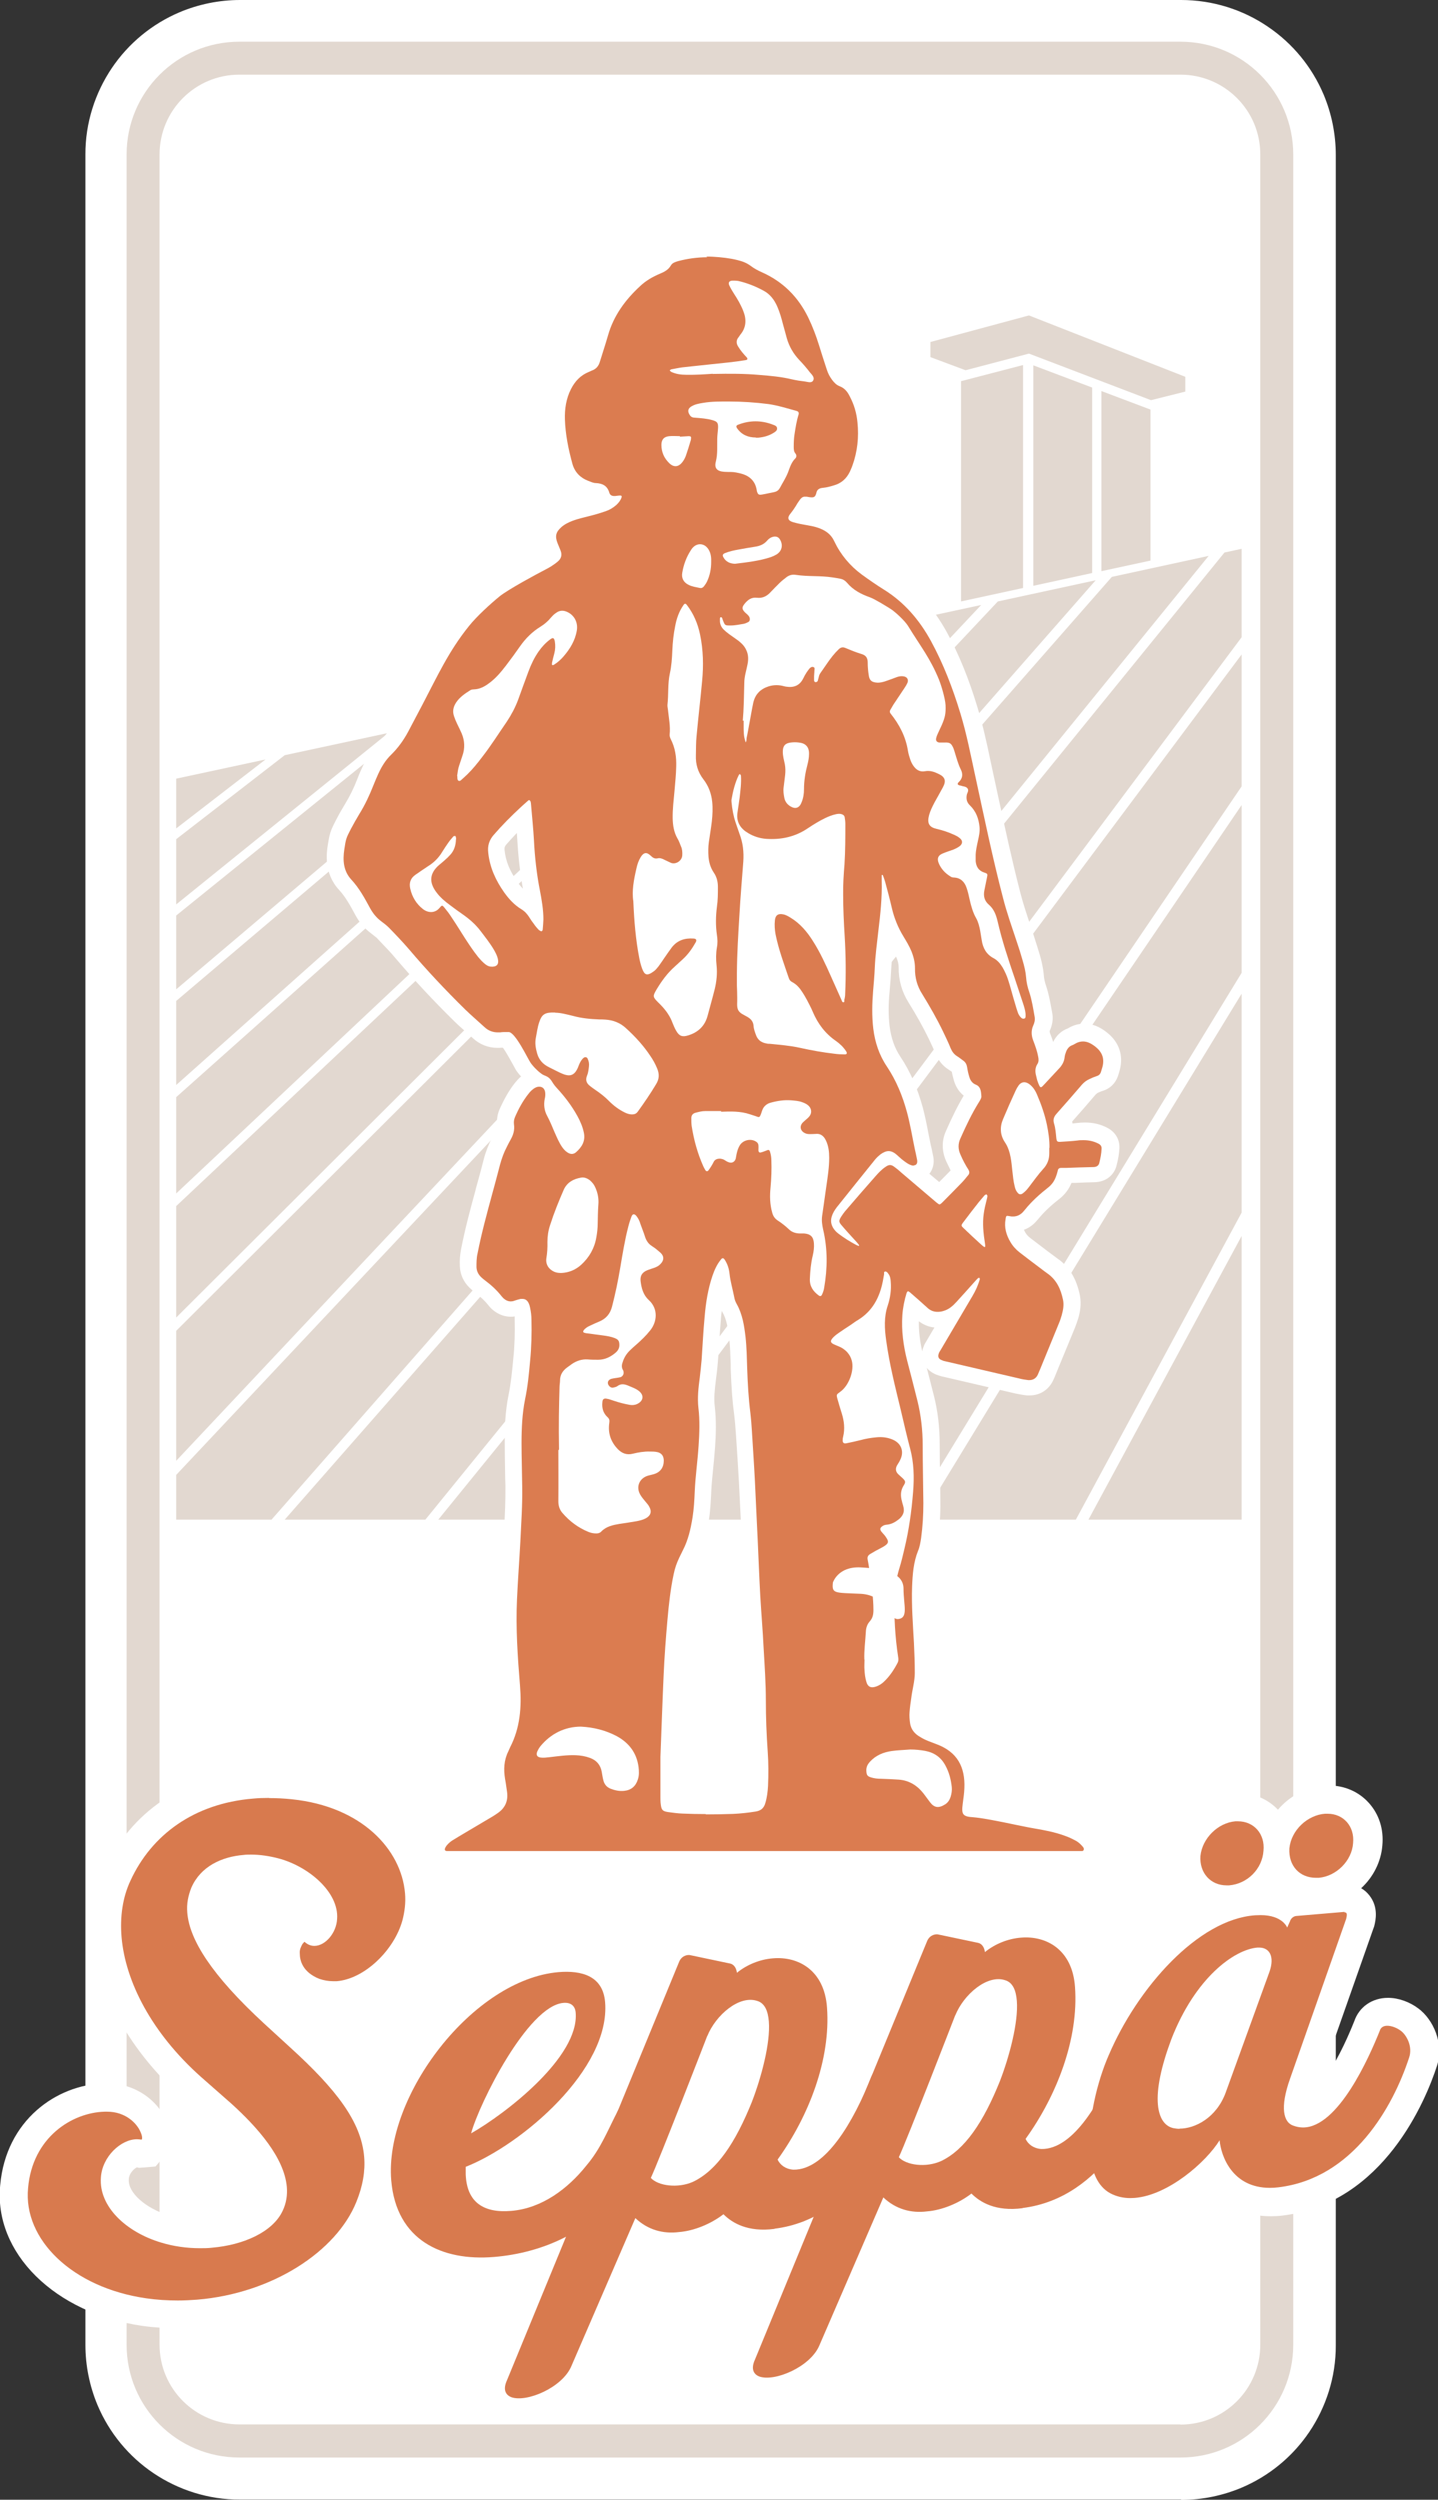<?xml version="1.0" encoding="UTF-8"?>
<svg xmlns="http://www.w3.org/2000/svg" id="Layer_2" data-name="Layer 2" viewBox="0 0 85.53 148.67">
  <rect x="0" y="0" width="85.53" height="148.67" fill="#333333" stroke="none"/>
  <defs>
    <style>
      .cls-1 {
        fill: #fff;
      }

      .cls-2 {
        fill: #d87a4e;
      }

      .cls-3 {
        fill: #db7c50;
      }

      .cls-4 {
        fill: #e2d8d0;
      }
    </style>
  </defs>
  <g id="Layer_1-2" data-name="Layer 1">
    <g>
      <rect class="cls-1" x="8.55" y="3.48" width="67.43" height="141.72" rx="5.73" ry="5.73"></rect>
      <path class="cls-1" d="m70.25,145.19v-3.48H14.28c-.32,0-.61-.06-.88-.18-.4-.17-.75-.46-.99-.82-.24-.36-.38-.78-.38-1.26V9.21c0-.32.06-.61.18-.88.17-.4.46-.75.82-.99.36-.24.78-.38,1.26-.38h55.97c.32,0,.61.06.88.18.4.17.75.46.99.82.24.36.38.78.38,1.26v130.26c0,.32-.06.61-.18.88-.17.4-.46.75-.82.99-.36.24-.78.38-1.26.38v6.95c1.26,0,2.48-.26,3.58-.72,1.66-.7,3.06-1.86,4.05-3.33.99-1.47,1.58-3.26,1.57-5.15V9.21c0-1.26-.26-2.48-.72-3.58-.7-1.66-1.86-3.06-3.33-4.05C73.93.58,72.14,0,70.25,0H14.28c-1.26,0-2.48.26-3.58.72-1.66.7-3.06,1.86-4.05,3.33-.99,1.47-1.58,3.26-1.57,5.15v130.26c0,1.26.26,2.48.72,3.58.7,1.66,1.86,3.06,3.33,4.05,1.47.99,3.26,1.58,5.15,1.57h55.97v-3.48Z"></path>
      <polygon class="cls-4" points="64.62 90.46 73.92 90.46 73.92 73.22 64.62 90.46"></polygon>
      <polygon class="cls-1" points="64.62 90.46 64.62 90.53 74 90.53 74 72.93 64.5 90.53 64.62 90.53 64.62 90.46 64.68 90.49 73.85 73.51 73.85 90.38 64.62 90.38 64.62 90.46 64.68 90.49 64.62 90.46"></polygon>
      <polygon class="cls-4" points="60.92 35.03 60.92 21.62 57.09 22.62 57.09 35.86 60.92 35.03"></polygon>
      <polygon class="cls-1" points="60.92 35.03 60.99 35.03 60.99 21.52 57.01 22.56 57.01 35.95 60.99 35.09 60.99 35.03 60.92 35.03 60.9 34.96 57.16 35.77 57.16 22.67 60.85 21.71 60.85 35.03 60.92 35.03 60.9 34.96 60.92 35.03"></polygon>
      <polygon class="cls-4" points="61.39 21.62 61.39 34.93 65.04 34.14 65.04 23 61.39 21.62"></polygon>
      <polygon class="cls-1" points="61.39 21.62 61.31 21.62 61.31 35.02 65.11 34.2 65.11 22.95 61.31 21.51 61.31 21.62 61.39 21.62 61.36 21.69 64.96 23.05 64.96 34.08 61.46 34.84 61.46 21.62 61.39 21.62 61.36 21.69 61.39 21.62"></polygon>
      <polygon class="cls-4" points="65.44 23.15 65.44 34.06 68.5 33.4 68.5 24.31 65.44 23.15"></polygon>
      <polygon class="cls-1" points="65.44 23.15 65.37 23.15 65.37 34.15 68.57 33.46 68.57 24.26 65.37 23.05 65.37 23.15 65.44 23.15 65.41 23.22 68.43 24.36 68.43 33.34 65.51 33.97 65.51 23.15 65.44 23.15 65.41 23.22 65.44 23.15"></polygon>
      <polyline class="cls-4" points="66.09 34.24 16.76 90.46 66.09 34.24 72.08 32.95 25.34 90.46 16.76 90.46"></polyline>
      <polygon class="cls-1" points="66.03 34.19 16.7 90.41 16.82 90.51 66.13 34.31 71.89 33.06 25.3 90.38 16.76 90.38 16.76 90.53 25.37 90.53 72.27 32.83 66.05 34.17 16.7 90.41 16.82 90.51 66.14 34.29 66.03 34.19 66.03 34.19"></polygon>
      <polygon class="cls-4" points="10.41 87.69 10.41 90.46 16.18 90.46 65.37 34.39 59.31 35.7 10.41 87.69"></polygon>
      <polygon class="cls-1" points="10.41 87.69 10.34 87.69 10.34 90.53 16.21 90.53 65.57 34.27 59.27 35.63 10.34 87.66 10.34 87.69 10.41 87.69 10.46 87.74 59.35 35.77 65.17 34.51 16.15 90.38 10.48 90.38 10.48 87.69 10.41 87.69 10.46 87.74 10.41 87.69"></polygon>
      <polygon class="cls-4" points="52.45 37.18 58.58 35.86 10.41 87.07 10.41 79.12 52.45 37.18"></polygon>
      <polygon class="cls-1" points="52.45 37.18 52.46 37.25 58.36 35.98 10.48 86.88 10.48 79.15 52.5 37.23 52.45 37.18 52.46 37.25 52.45 37.18 52.4 37.13 10.34 79.09 10.34 87.25 58.8 35.74 52.41 37.11 52.4 37.13 52.45 37.18"></polygon>
      <polygon class="cls-4" points="10.41 71.7 10.41 78.54 51.71 37.34 45.51 38.68 10.41 71.7"></polygon>
      <polygon class="cls-1" points="10.41 71.7 10.34 71.7 10.34 78.71 51.94 37.22 45.47 38.61 10.34 71.67 10.34 71.7 10.41 71.7 10.46 71.75 45.54 38.75 51.48 37.47 10.48 78.36 10.48 71.7 10.41 71.7 10.46 71.75 10.41 71.7"></polygon>
      <polygon class="cls-4" points="10.41 65.21 10.41 71.15 44.76 38.84 38.49 40.19 10.41 65.21"></polygon>
      <polygon class="cls-1" points="10.41 65.21 10.34 65.21 10.34 71.32 45 38.71 38.45 40.13 10.34 65.18 10.34 65.21 10.41 65.21 10.46 65.27 38.52 40.26 44.51 38.97 10.48 70.98 10.48 65.21 10.41 65.21 10.46 65.27 10.41 65.21"></polygon>
      <polygon class="cls-4" points="31.37 41.73 37.72 40.36 10.41 64.7 10.41 59.49 31.37 41.73"></polygon>
      <polygon class="cls-1" points="31.37 41.73 31.39 41.8 37.46 40.49 10.48 64.53 10.48 59.53 31.42 41.78 31.37 41.73 31.39 41.8 31.37 41.73 31.33 41.67 10.34 59.46 10.34 64.86 37.98 40.23 31.34 41.66 31.33 41.67 31.37 41.73"></polygon>
      <polygon class="cls-4" points="24.18 43.28 30.6 41.9 10.41 59 10.41 54.41 24.18 43.28"></polygon>
      <polygon class="cls-1" points="24.18 43.28 24.2 43.35 30.32 42.03 10.48 58.84 10.48 54.45 24.23 43.34 24.18 43.28 24.2 43.35 24.18 43.28 24.14 43.22 10.34 54.38 10.34 59.16 30.87 41.76 24.15 43.21 24.14 43.22 24.18 43.28"></polygon>
      <polygon class="cls-4" points="16.9 44.85 23.39 43.45 10.41 53.94 10.41 49.87 16.9 44.85"></polygon>
      <polygon class="cls-1" points="16.9 44.85 16.91 44.92 23.1 43.59 10.48 53.79 10.48 49.91 16.94 44.91 16.9 44.85 16.91 44.92 16.9 44.85 16.85 44.79 10.34 49.83 10.34 54.1 23.68 43.31 16.86 44.78 16.85 44.79 16.9 44.85"></polygon>
      <polygon class="cls-4" points="55.34 21.24 55.34 20.34 61.2 18.76 70.5 22.41 70.5 23.29 68.46 23.8 61.2 21.03 57.43 22.02 55.34 21.24"></polygon>
      <polygon class="cls-4" points="16.09 45.02 10.41 49.42 10.41 46.25 16.09 45.02"></polygon>
      <polygon class="cls-1" points="16.09 45.02 16.05 44.97 10.48 49.27 10.48 46.31 16.11 45.1 16.09 45.02 16.05 44.97 16.09 45.02 16.07 44.95 10.34 46.19 10.34 49.57 16.39 44.88 16.07 44.95 16.09 45.02"></polygon>
      <polygon class="cls-4" points="25.92 90.46 34.69 90.46 73.92 37.93 73.92 32.55 72.79 32.79 25.92 90.46"></polygon>
      <polygon class="cls-1" points="25.92 90.46 25.92 90.53 34.73 90.53 74 37.95 74 32.46 72.74 32.73 25.76 90.53 25.92 90.53 25.92 90.46 25.97 90.5 72.83 32.86 73.85 32.64 73.85 37.9 34.66 90.38 25.92 90.38 25.92 90.46 25.97 90.5 25.92 90.46"></polygon>
      <polygon class="cls-4" points="73.92 38.7 73.92 46.79 44.26 90.46 35.28 90.46 73.92 38.7"></polygon>
      <polygon class="cls-1" points="73.92 38.7 73.85 38.7 73.85 46.77 44.22 90.38 35.42 90.38 73.98 38.75 73.92 38.7 73.85 38.7 73.92 38.7 73.86 38.66 35.13 90.53 44.3 90.53 74 46.81 74 38.48 73.86 38.66 73.92 38.7"></polygon>
      <polyline class="cls-4" points="73.92 47.64 44.84 90.46 73.92 47.64"></polyline>
      <polygon class="cls-1" points="73.86 47.6 44.78 90.42 44.9 90.5 73.98 47.69 73.86 47.6 44.78 90.42 44.9 90.5 73.98 47.69 73.86 47.6 73.86 47.6"></polygon>
      <polyline class="cls-4" points="73.92 58.83 73.92 58.83 73.92 72.14 64.04 90.46 54.62 90.46 73.92 58.83 54.62 90.46"></polyline>
      <polygon class="cls-1" points="73.85 58.83 73.85 72.12 63.99 90.38 54.75 90.38 73.99 58.87 73.86 58.79 54.56 90.42 54.69 90.5 73.99 58.87 73.86 58.79 54.49 90.53 64.08 90.53 74 72.16 74 58.83 73.85 58.83 73.85 58.83"></polygon>
      <polygon class="cls-4" points="44.84 90.46 54.04 90.46 73.92 57.88 73.92 47.64 44.84 90.46"></polygon>
      <polygon class="cls-1" points="44.84 90.46 44.84 90.53 54.08 90.53 74 57.9 74 47.4 44.7 90.53 44.84 90.53 44.84 90.46 44.9 90.5 73.85 47.88 73.85 57.86 54 90.38 44.84 90.38 44.84 90.46 44.9 90.5 44.84 90.46"></polygon>
      <path class="cls-3" d="m64.27,110.52h-.11s-.09,0-.14,0h-.17s-37.12,0-37.12,0c-.07,0-.14,0-.22,0-.33-.01-.48-.19-.54-.3-.06-.11-.14-.33.01-.63.15-.28.37-.46.53-.57.14-.1.82-.5,1.75-1.05.34-.2.62-.36.73-.43.09-.06.18-.11.27-.18.28-.2.38-.43.34-.77-.04-.26-.07-.52-.11-.77-.12-.73-.04-1.36.23-1.92l.03-.08c.02-.06.05-.13.08-.19.48-.93.65-1.98.54-3.4-.15-1.84-.26-3.5-.18-5.2.03-.61.07-1.21.1-1.82.03-.54.07-1.08.09-1.62l.03-.57c.05-.88.1-1.8.08-2.69l-.02-.84c-.01-.58-.02-1.16-.02-1.74,0-.74.02-1.72.22-2.7.15-.72.22-1.44.29-2.21.07-.78.1-1.58.08-2.41,0-.23-.03-.43-.07-.61-.01-.05-.02-.1-.04-.14-.09.02-.17.04-.26.08-.12.04-.25.06-.37.06-.28,0-.54-.11-.77-.32-.06-.05-.11-.11-.16-.17-.22-.28-.5-.55-.88-.84-.1-.07-.19-.15-.28-.24-.27-.26-.41-.58-.43-.93-.01-.32,0-.61.06-.9.23-1.16.54-2.32.84-3.43l.18-.67c.11-.41.22-.81.33-1.22.11-.42.26-.81.45-1.18l.09-.17c.05-.09.09-.18.14-.27.13-.22.17-.41.14-.6-.03-.24,0-.47.1-.69.27-.61.54-1.08.85-1.48.14-.17.33-.39.62-.53.05-.03.11-.05.16-.06-.27-.22-.55-.53-.68-.73-.04-.06-.11-.18-.19-.34-.14-.27-.57-1.04-.79-1.24h-.05c-.1,0-.2,0-.3.02-.07,0-.13,0-.19,0-.43,0-.81-.15-1.14-.45-.13-.12-.27-.24-.41-.37-.25-.23-.5-.45-.74-.69-1.19-1.17-2.33-2.39-3.38-3.62-.33-.38-.69-.76-1.04-1.12l-.13-.13c-.09-.1-.22-.19-.35-.29l-.05-.04c-.33-.25-.59-.55-.8-.94-.3-.55-.6-1.12-1.03-1.58-.69-.74-.65-1.63-.55-2.23.1-.66.13-.77.44-1.36.18-.35.36-.66.52-.93.29-.47.55-.99.78-1.59.1-.26.21-.51.32-.76.25-.53.52-.93.86-1.25.36-.35.66-.75.91-1.24,0,0,.7-1.33.87-1.65.14-.26.27-.52.4-.77.7-1.37,1.36-2.66,2.39-3.94.46-.58,1.28-1.33,1.89-1.84.63-.53,2.8-1.65,2.82-1.66.26-.13.47-.27.65-.41l.05-.06v-.04c-.08-.15-.14-.3-.2-.45-.24-.6-.12-1.07.35-1.5.27-.24.57-.37.8-.46.3-.11.59-.19.88-.26.1-.03.2-.05.31-.08.27-.07.54-.15.8-.24.07-.02.14-.05.2-.08-.13-.1-.24-.24-.29-.41-.04-.13-.07-.21-.35-.22-.21-.01-.39-.08-.53-.14l-.07-.03c-.63-.24-1.06-.7-1.23-1.33-.29-1.05-.44-1.92-.47-2.77-.02-.78.11-1.45.42-2.04.3-.6.75-1.02,1.31-1.25l.05-.02s.1-.04.15-.06c.07-.02.13-.06.18-.21.07-.22.14-.44.2-.66.09-.29.19-.59.27-.89.33-1.16,1-2.2,2.06-3.18.36-.33.79-.6,1.31-.82.21-.09.34-.16.41-.29.2-.35.56-.44.73-.49.62-.16,1.25-.24,1.86-.24.15,0,.3,0,.45.01.62.04,1.09.11,1.53.21.41.1.71.23.97.44.14.11.32.21.55.31,1.34.6,2.36,1.59,3.01,2.95.26.53.47,1.08.65,1.69.1.32.2.64.3.96l.16.51c.05.16.13.3.24.46.09.12.16.19.22.21.48.18.72.56.86.83.28.54.46,1.12.52,1.73.1.98-.01,1.92-.33,2.79-.05.14-.11.27-.17.41-.26.55-.7.93-1.28,1.08l-.08.02c-.19.05-.39.11-.62.13-.02.07-.04.11-.06.15-.13.27-.37.43-.65.43h-.06c-.12-.01-.21-.02-.3-.03-.04.05-.07.11-.11.16-.08.14-.18.3-.29.45.14.03.28.06.43.08l.13.02c.36.07.78.15,1.17.38.35.2.61.48.78.84.34.71.84,1.32,1.5,1.8.47.34.88.63,1.28.87,1.22.77,2.19,1.83,2.97,3.25.68,1.25,1.26,2.68,1.78,4.38.3,1,.52,2.03.74,3.03l.48,2.23c.41,1.89.83,3.85,1.32,5.75.18.68.41,1.37.63,2.03l.19.58c.12.36.23.71.34,1.07.09.29.19.68.23,1.11.02.24.08.5.17.77.14.42.22.84.29,1.25l.05.28c.05.25,0,.52-.12.8-.07.16-.07.32.01.53.11.27.24.64.31,1.04.03.15.09.47-.12.78-.03.05-.06.11-.03.26.08-.08.54-.59.54-.59.12-.13.18-.25.2-.39.02-.17.07-.31.12-.45.16-.43.45-.61.67-.69l.05-.02c.25-.15.5-.23.76-.23.34,0,.68.13,1.03.41.58.45.78,1.03.59,1.73-.03.12-.06.23-.1.34-.1.27-.29.45-.56.54-.13.04-.26.1-.39.16-.11.05-.19.12-.27.21l-.04.04c-.49.57-.98,1.14-1.48,1.7-.05.05-.05.07-.05.07.08.27.11.52.14.76.24-.01.49-.03.73-.06.14-.02.29-.03.42-.03.4,0,.76.08,1.09.26.42.22.47.57.46.76-.01.29-.06.59-.16.96-.05.17-.22.58-.83.6-.38,0-.77.02-1.15.03l-.56.02-.03.1c-.12.39-.34.71-.65.95-.57.44-.99.84-1.32,1.26l-.02.02-.05.05c-.25.32-.6.49-1,.5,0,.25.08.51.25.79.1.18.25.34.42.47l1.4,1.06c.07.06.15.11.22.17.6.41.97,1.03,1.14,1.9.08.43,0,.83-.09,1.13-.05.18-.12.36-.19.54-.32.79-.65,1.58-.97,2.36l-.14.35c-.05.12-.1.23-.15.35-.18.39-.53.61-.95.61h-.12c-.19-.03-.39-.06-.61-.11-1.39-.32-2.79-.65-4.18-.97l-.21-.05c-.09-.02-.17-.05-.25-.08-.24-.09-.4-.24-.48-.44-.08-.2-.07-.42.03-.65.02-.06.06-.11.09-.16l1.05-1.78c-.09.04-.19.08-.29.11-.17.05-.33.07-.49.07-.35,0-.67-.13-.94-.38-.19-.17-.38-.34-.57-.51-.04.22-.07.43-.09.65-.05.79.03,1.61.26,2.51l.23.9c.13.51.26,1.01.39,1.52.22.88.32,1.8.32,2.75,0,.68.01,1.35.02,2.03,0,.47.02.94.02,1.41,0,.7-.04,1.42-.14,2.12-.04.27-.09.58-.21.89-.26.63-.3,1.32-.33,1.97-.03.9.02,1.83.07,2.73l.03.59c.03.61.05,1.22.05,1.81,0,.37-.07.72-.13,1.06-.03.16-.06.33-.09.49l-.02.13c-.03.22-.06.45-.08.67-.01.16,0,.34.03.55.03.18.11.3.27.41.11.08.24.15.37.2.15.07.31.12.47.18l.17.06c1.36.51,2.02,1.55,1.96,3.07-.01.28-.05.55-.08.82l-.02.17c-.01.1-.02.17-.02.22.05,0,.11.02.21.02.6.05,1.62.26,2.51.44.44.09.82.17,1.07.21.61.1,1.32.23,2.01.49.19.07.39.16.62.27.2.1.38.24.52.4.11.11.36.38.24.74-.08.26-.31.43-.59.43Zm-24.54-3.22c.31.05.57.07.81.08.45.02.91.03,1.36.03.53,0,1.07-.01,1.6-.03.44-.02.88-.07,1.29-.13.12-.02.15-.04.18-.16.08-.28.13-.57.14-.9.03-.76.03-1.41-.02-2-.07-1.01-.11-2.04-.11-3.04,0-.8-.05-1.62-.09-2.41l-.03-.65c-.03-.56-.07-1.11-.1-1.67-.03-.48-.07-.96-.09-1.45-.04-.78-.08-1.55-.11-2.33l-.1-2.1c-.04-.8-.07-1.61-.11-2.41-.05-.93-.11-1.86-.17-2.79v-.2c-.04-.35-.06-.69-.1-1.04-.1-.78-.16-1.61-.19-2.69v-.28c-.02-.55-.04-1.06-.1-1.58-.07-.59-.16-1.22-.46-1.75-.1-.17-.17-.36-.21-.55-.03-.15-.06-.3-.1-.45-.07-.31-.15-.62-.18-.95-.02.06-.04.12-.07.18-.22.64-.36,1.36-.45,2.33-.05.52-.08,1.04-.11,1.55-.02.33-.04.67-.07,1-.03.36-.07.73-.12,1.09-.08.61-.14,1.16-.07,1.69.1.82.06,1.64.02,2.34-.03.41-.07.82-.11,1.22-.05.49-.1,1-.12,1.49v.05c-.03.5-.05,1.02-.13,1.54-.1.65-.26,1.4-.63,2.11-.04.08-.08.16-.12.24l-.09.18c-.12.24-.22.52-.29.86-.18.82-.27,1.65-.36,2.64-.1,1.17-.18,2.25-.23,3.3-.05,1.05-.09,2.11-.13,3.25l-.06,1.6v2.37c0,.12,0,.25.02.37v.04s.02,0,.02,0Zm16.06-36.31c.34-.34.67-.68,1-1.02.06-.07.12-.14.18-.21l.06-.08c-.14-.23-.27-.49-.42-.82-.21-.46-.21-.93,0-1.39.32-.72.68-1.48,1.13-2.21.03-.05.05-.08.06-.1,0-.14-.02-.21-.03-.23-.31-.11-.54-.37-.66-.76-.06-.22-.11-.43-.15-.64l.24-.46-.27.41c-.07-.04-.13-.09-.2-.14-.05-.04-.1-.08-.15-.11-.27-.17-.46-.4-.58-.71-.12-.3-.26-.58-.4-.89l-.03-.06c-.33-.68-.73-1.4-1.23-2.2-.35-.56-.52-1.17-.51-1.81,0-.25-.05-.5-.17-.8-.12-.28-.28-.55-.45-.84-.21-.35-.38-.7-.51-1.07-.02.19-.1.88-.1.88-.07.6-.14,1.22-.17,1.82-.02.47-.06.93-.1,1.4-.07.84-.07,1.52.01,2.15.1.79.34,1.45.73,2.04.55.82.97,1.77,1.27,2.89.13.48.22.96.31,1.43.05.25.1.51.15.76l.05.21c.04.15.07.31.1.47.04.25,0,.48-.15.64-.11.13-.26.21-.43.24l1.42,1.21Zm-22.95-5.83c0,.08-.02.15-.03.22-.05.27-.02.49.1.71.14.26.25.52.36.77l.1.24c.11.26.23.54.39.76.06.09.11.15.16.18.29-.27.3-.47.26-.64-.05-.27-.16-.55-.33-.85-.27-.49-.6-.95-1-1.4Zm-1.78-16.69c-.57.54-1.02,1.01-1.41,1.46-.17.2-.24.41-.21.69.07.72.36,1.41.86,2.13.27.38.55.66.87.86.22.14.4.31.55.52-.04-.38-.11-.77-.18-1.14-.18-.94-.3-1.93-.36-3.01-.03-.51-.07-1.01-.12-1.51Z"></path>
      <path class="cls-1" d="m42,15.26c.14,0,.28,0,.42.01.49.03.97.08,1.45.2.29.07.55.17.79.35.2.15.42.27.65.37,1.26.56,2.17,1.47,2.77,2.71.25.52.46,1.07.63,1.62.15.49.31.98.47,1.47.07.22.17.41.31.6.12.16.26.31.45.38.29.11.47.33.6.6.26.49.41,1,.46,1.55.09.88,0,1.74-.3,2.57-.04.12-.1.24-.15.36-.2.42-.52.7-.96.82-.2.06-.41.12-.62.14-.23.02-.38.09-.42.33l-.04.11c-.04.09-.11.13-.2.13h-.02c-.1,0-.21-.02-.31-.04h-.09c-.12-.01-.21.05-.29.15-.06.08-.12.17-.18.26-.12.21-.25.4-.4.59-.21.25-.17.42.16.52.28.08.56.13.85.18.35.06.7.14,1.01.32.26.15.45.35.58.63.38.8.94,1.47,1.65,1.99.43.31.86.61,1.31.89,1.22.76,2.12,1.82,2.8,3.07.74,1.36,1.29,2.8,1.74,4.28.37,1.21.61,2.46.88,3.7.53,2.44,1.03,4.88,1.66,7.29.23.9.54,1.76.83,2.64.12.35.23.7.33,1.06.1.33.18.66.21,1.01.02.3.09.6.19.89.16.48.23.97.32,1.47.03.18-.01.35-.08.5-.14.31-.12.61,0,.92.12.31.23.62.29.95.03.15.04.29-.04.42-.15.23-.15.47-.08.72.03.1.04.21.08.31.09.25.14.36.2.36.06,0,.13-.09.27-.24.27-.29.54-.58.81-.87.18-.19.3-.4.33-.66.01-.12.05-.23.09-.34.07-.18.18-.32.37-.39.05-.02.1-.04.14-.07.18-.11.34-.15.5-.15.25,0,.49.12.73.31.42.33.55.72.42,1.21-.03.1-.06.2-.09.3-.04.12-.12.2-.25.24-.15.05-.3.11-.44.18-.17.08-.32.19-.44.33-.5.58-1,1.16-1.51,1.73-.15.17-.22.34-.15.57.09.29.11.6.14.9.02.15.05.2.18.2h.05c.34-.02.69-.04,1.03-.08.12-.02.24-.02.36-.02.3,0,.59.06.87.2.14.07.21.16.2.31-.01.29-.07.58-.14.86-.05.18-.2.23-.37.23-.54.01-1.08.03-1.62.05-.07,0-.15,0-.22,0h-.05s-.01,0-.01,0c-.12,0-.18.06-.2.18-.02.09-.05.18-.08.27-.09.28-.24.52-.48.71-.51.4-.99.83-1.4,1.34l-.05.06c-.18.22-.39.33-.65.33-.06,0-.12,0-.19-.02-.06,0-.1-.02-.13-.02-.09,0-.1.05-.12.2-.09.49.04.94.29,1.36.14.24.33.45.55.62.43.33.86.66,1.29.98.12.09.23.18.35.26.56.39.81.95.94,1.59.06.3,0,.61-.08.9-.05.16-.1.33-.17.49-.37.9-.74,1.81-1.11,2.71-.05.11-.09.22-.14.33-.1.22-.28.33-.5.33h-.07c-.18-.02-.37-.05-.55-.1-1.46-.34-2.93-.68-4.39-1.02-.06-.01-.13-.03-.19-.06-.22-.08-.27-.22-.18-.44.02-.05.05-.09.08-.14.64-1.08,1.27-2.16,1.91-3.24.19-.32.34-.65.44-1.01l-.02-.07h-.03s-.04,0-.04,0c-.08.07-.15.15-.22.23-.36.4-.72.81-1.09,1.21-.22.24-.45.44-.77.53-.12.04-.24.05-.35.05-.22,0-.42-.07-.61-.25-.34-.31-.69-.62-1.04-.92l-.1-.06s-.07.04-.09.12c-.13.43-.22.87-.25,1.32-.06.91.06,1.79.28,2.67.21.81.42,1.61.62,2.42.21.86.31,1.74.31,2.63,0,1.15.03,2.3.04,3.45,0,.69-.04,1.37-.13,2.05-.04.26-.08.53-.18.77-.28.69-.33,1.41-.36,2.14-.04,1.12.05,2.24.11,3.36.03.59.05,1.19.05,1.78,0,.5-.15.99-.21,1.49-.04.27-.08.55-.1.83-.02.22,0,.45.03.67.05.32.22.56.48.74.14.09.29.18.45.25.22.1.44.17.66.26,1.22.46,1.69,1.35,1.64,2.6-.01.32-.06.63-.1.95-.08.63,0,.75.64.79.87.07,2.82.53,3.54.65.65.11,1.3.23,1.92.46.2.07.39.16.58.26.14.07.27.17.38.29.07.08.17.16.14.27-.02.07-.07.08-.12.08h-.13s-.02,0-.02,0h-.11c-.06,0-.11,0-.17,0h-22.68c-4.73,0-9.28,0-14.24,0h0c-.06,0-.13,0-.19,0-.07,0-.14,0-.2,0-.14,0-.18-.08-.11-.21.09-.17.23-.29.38-.4.21-.14,2.12-1.26,2.45-1.46.1-.06.2-.13.3-.2.43-.3.61-.72.54-1.24-.04-.26-.07-.52-.12-.78-.09-.56-.07-1.11.19-1.63.04-.08.07-.17.11-.25.6-1.16.69-2.4.59-3.66-.14-1.71-.26-3.42-.18-5.14.05-1.15.14-2.29.2-3.44.05-1.09.13-2.19.11-3.29-.01-.86-.04-1.72-.04-2.57,0-.87.04-1.74.21-2.6.16-.75.23-1.51.3-2.28.08-.82.1-1.63.08-2.45,0-.24-.03-.47-.08-.71-.02-.09-.04-.18-.08-.26-.08-.18-.2-.27-.38-.27h-.1c-.13.03-.26.07-.38.11-.07.03-.15.04-.21.04-.16,0-.31-.07-.44-.19l-.11-.12c-.28-.36-.61-.66-.97-.93-.08-.06-.17-.13-.24-.2-.17-.16-.27-.36-.28-.6,0-.26,0-.53.06-.79.23-1.19.55-2.36.87-3.54.16-.59.32-1.17.47-1.76.1-.37.23-.73.41-1.07.07-.14.14-.28.22-.42.16-.28.25-.58.2-.91-.02-.14,0-.29.06-.43.21-.49.46-.95.79-1.37.12-.16.26-.3.44-.39.08-.04.15-.05.22-.05.19,0,.33.13.35.37.01.12,0,.24-.03.35-.07.36-.03.7.15,1.03.17.31.3.65.44.97.13.29.25.58.43.85.09.13.19.25.33.34.09.06.18.09.26.09s.17-.03.25-.1c.34-.3.57-.66.47-1.15-.07-.35-.21-.68-.38-.99-.34-.62-.76-1.17-1.24-1.69-.35-.37-.27-.57-.75-.75-.2-.07-.65-.5-.82-.77-.17-.26-.89-1.78-1.28-1.8-.05,0-.11,0-.16,0-.12,0-.23,0-.35.02-.05,0-.1,0-.14,0-.3,0-.57-.1-.8-.32-.38-.35-.77-.68-1.14-1.04-1.17-1.15-2.29-2.34-3.35-3.59-.38-.44-.78-.86-1.19-1.28-.14-.14-.3-.26-.46-.38-.28-.21-.49-.47-.66-.78-.32-.59-.64-1.18-1.1-1.68-.49-.52-.53-1.16-.43-1.82.09-.61.11-.67.39-1.21.16-.3.33-.6.51-.9.33-.53.59-1.09.82-1.67.1-.25.2-.49.31-.73.19-.41.42-.79.75-1.11.41-.4.74-.86,1.01-1.36.29-.55.58-1.1.87-1.65.88-1.68,1.55-3.15,2.74-4.63.45-.57,1.26-1.31,1.82-1.77.51-.42,2.3-1.38,2.73-1.6.26-.13.51-.29.73-.47.22-.18.29-.4.18-.67-.06-.15-.12-.29-.18-.44-.16-.41-.1-.66.23-.95.19-.17.42-.28.65-.37.37-.14.76-.22,1.14-.32.28-.07.56-.16.83-.25.24-.08.46-.21.65-.38.14-.13.25-.27.31-.45.02-.06,0-.11-.07-.11h0c-.11,0-.21.02-.31.03h-.07c-.13,0-.24-.06-.28-.2-.12-.41-.4-.55-.8-.57-.15,0-.31-.08-.45-.13-.47-.18-.8-.51-.94-1-.24-.87-.42-1.75-.45-2.65-.02-.62.07-1.24.36-1.81.24-.47.57-.82,1.06-1.02.06-.02.12-.06.18-.08.26-.09.41-.28.48-.53.16-.52.33-1.03.48-1.55.33-1.18,1.03-2.13,1.92-2.95.34-.32.74-.55,1.17-.73.26-.11.5-.23.65-.49.09-.16.27-.21.43-.26.57-.15,1.15-.23,1.74-.23m-9.9,40.09c.06,0,.11-.04.11-.12.02-.2.03-.39.04-.59,0-.58-.1-1.16-.21-1.73-.19-.97-.3-1.95-.35-2.94-.04-.74-.12-1.47-.18-2.21,0-.05-.02-.1-.03-.15l-.07-.07-.05.02c-.16.14-.32.28-.47.42-.56.52-1.1,1.06-1.6,1.64-.27.31-.37.65-.32,1.06.09.88.45,1.65.95,2.36.28.39.6.74,1.01.99.2.12.35.28.47.47.09.15.19.29.29.42.09.13.19.25.3.36l.11.06m22.17,13.95l-.11-.02c-.11-.03-.22-.09-.32-.16-.2-.13-.38-.29-.55-.45-.18-.16-.34-.24-.51-.24-.15,0-.31.07-.49.2-.11.09-.22.19-.31.3-.76.94-1.52,1.89-2.28,2.84-.13.17-.24.35-.3.55-.08.26-.04.49.11.72.08.12.18.22.3.31.33.25.67.46,1.04.66.05.02.1.04.14.06h.01s.02,0,.02,0v-.06c-.05-.06-.1-.12-.15-.18-.29-.32-.59-.64-.87-.97-.19-.22-.19-.28-.04-.53.07-.11.15-.22.23-.32.59-.69,1.19-1.38,1.79-2.06.19-.22.39-.43.63-.59.1-.07.18-.1.26-.1.08,0,.17.04.27.12.14.1.27.21.4.33.69.59,1.39,1.18,2.08,1.77.1.08.15.12.19.12s.1-.05.19-.14c.38-.38.76-.77,1.14-1.16.13-.13.24-.28.36-.42.11-.12.1-.23.02-.36-.18-.28-.33-.57-.46-.87-.15-.33-.16-.65,0-.99.33-.74.67-1.46,1.1-2.15.08-.13.15-.25.14-.34-.02-.32-.05-.58-.33-.69-.22-.09-.33-.26-.39-.47-.06-.19-.1-.38-.13-.58-.03-.17-.1-.29-.24-.39-.12-.08-.23-.18-.35-.25-.19-.12-.3-.27-.39-.48-.13-.33-.29-.65-.44-.97-.37-.77-.8-1.52-1.25-2.25-.3-.47-.44-.98-.43-1.54,0-.35-.08-.68-.21-1-.13-.32-.31-.61-.49-.91-.31-.51-.53-1.06-.67-1.64-.12-.53-.26-1.05-.4-1.57-.04-.14-.09-.27-.14-.41l-.06-.02h0s-.01.03-.01.03c0,.11,0,.21,0,.32.03,1.01-.08,2-.2,3-.08.72-.18,1.44-.21,2.17-.02.46-.06.92-.1,1.38-.06.75-.08,1.5.01,2.25.1.81.35,1.57.81,2.25.56.84.94,1.77,1.2,2.74.19.71.31,1.45.46,2.17.05.22.1.44.14.66.03.19-.05.31-.21.31m-12.36,38.6c.54,0,1.08-.01,1.62-.03.45-.02.89-.07,1.34-.14.32-.05.5-.21.58-.51.1-.33.14-.67.16-1.01.03-.69.03-1.37-.02-2.06-.07-1-.11-2-.11-3.01,0-1.03-.07-2.06-.13-3.09-.05-1.04-.14-2.08-.2-3.12-.06-1.08-.1-2.16-.15-3.24-.06-1.2-.11-2.4-.17-3.6-.05-1-.12-2-.18-3-.02-.36-.05-.71-.09-1.06-.11-.88-.16-1.76-.19-2.64-.02-.63-.03-1.27-.1-1.9-.08-.67-.18-1.33-.52-1.94-.07-.12-.13-.27-.15-.41-.09-.47-.23-.92-.28-1.4-.03-.29-.12-.57-.28-.82-.04-.06-.08-.1-.12-.1-.04,0-.08.03-.12.09-.23.28-.37.6-.49.94-.27.79-.4,1.61-.47,2.44-.08.85-.12,1.71-.18,2.57-.03.35-.07.71-.11,1.06-.08.6-.15,1.2-.08,1.81.09.75.06,1.5.01,2.25-.06.91-.19,1.81-.23,2.72-.02.51-.05,1.03-.13,1.54-.11.68-.26,1.35-.58,1.96-.07.14-.14.28-.21.43-.15.31-.26.63-.33.97-.19.89-.29,1.8-.37,2.7-.1,1.1-.18,2.21-.23,3.32-.07,1.53-.12,3.06-.19,4.86,0,.62,0,1.5,0,2.39,0,.14,0,.29.02.43.04.34.11.41.43.46.29.04.58.08.86.09.46.02.92.03,1.39.03m.09-93.63c-.66,0-1.33.09-1.99.26-.2.05-.72.19-1.03.7-.02.01-.07.04-.19.09-.57.24-1.05.54-1.45.91-1.12,1.04-1.84,2.15-2.2,3.4-.08.29-.17.58-.27.87-.06.2-.13.4-.19.6l-.08.04h-.03c-.68.29-1.21.79-1.57,1.5-.34.67-.49,1.41-.47,2.28.02.88.18,1.8.48,2.89.22.77.76,1.36,1.53,1.65l.06.02c.1.04.23.09.37.13-.05.01-.1.03-.15.04-.1.03-.2.05-.3.08-.3.08-.61.15-.94.28-.25.1-.62.26-.95.55-.64.57-.8,1.26-.48,2.05.02.05.04.1.06.15-.1.06-.21.13-.33.19-.09.05-2.24,1.16-2.91,1.72-.31.26-1.35,1.15-1.96,1.91-1.06,1.33-1.73,2.64-2.44,4.03-.13.25-.26.5-.39.76-.16.32-.33.63-.5.95l-.37.7c-.23.44-.5.8-.82,1.11-.38.37-.69.81-.96,1.4-.12.25-.23.5-.34.79-.22.57-.47,1.07-.74,1.51-.17.28-.35.59-.54.96-.34.65-.38.81-.49,1.51-.06.4-.25,1.64.68,2.64.38.41.68.96.96,1.48.24.45.55.81.94,1.1l.05.04c.11.09.22.17.29.23l.12.13c.36.38.71.73,1.02,1.11,1.06,1.24,2.2,2.47,3.41,3.66.25.25.51.48.76.7.13.12.27.24.4.36.41.38.92.58,1.47.58.08,0,.16,0,.24-.01h.08c.2.27.47.78.58.97.09.17.16.29.21.38.06.09.16.22.29.36-.15.13-.27.27-.36.38-.34.43-.63.93-.92,1.58-.13.3-.18.63-.13.95,0,.04.02.12-.08.29-.05.1-.1.19-.15.29-.03.05-.05.1-.08.15-.21.4-.38.83-.5,1.29-.1.4-.21.81-.32,1.21l-.15.54-.03.13c-.31,1.13-.62,2.29-.85,3.48-.06.32-.09.65-.07,1.01.02.48.22.92.58,1.27.09.09.2.18.32.28.35.27.6.51.79.75.06.08.13.16.22.24.41.37.83.45,1.11.45.08,0,.16,0,.24-.02,0,.05,0,.1,0,.15.02.81,0,1.6-.08,2.34-.07.77-.14,1.47-.28,2.17-.21,1.03-.24,2.04-.23,2.8,0,.59.01,1.17.02,1.76,0,.28.01.55.02.83.01.88-.03,1.74-.08,2.66l-.03.56c-.03.54-.06,1.08-.09,1.62-.04.61-.07,1.21-.1,1.82-.08,1.73.03,3.41.18,5.27.11,1.33-.04,2.29-.48,3.13-.04.08-.07.16-.1.24l-.02.05c-.31.65-.4,1.37-.27,2.2.04.25.08.51.11.76.02.15,0,.2-.14.3-.08.05-.15.11-.23.16-.11.06-.39.23-.72.42-1.12.66-1.64.97-1.79,1.07-.2.14-.49.37-.68.74-.28.52-.09.95,0,1.1.19.33.54.53.94.54.08,0,.16,0,.24,0h.1s.09,0,.09,0h14.25s5.79,0,5.79,0h16.94s.11,0,.11,0h.13s.09,0,.13,0c.5,0,.91-.3,1.06-.77.09-.29.11-.74-.33-1.2-.2-.22-.43-.4-.68-.52-.25-.12-.46-.22-.67-.3-.73-.27-1.47-.41-2.1-.51-.23-.04-.62-.12-1.05-.21-.78-.16-1.65-.34-2.28-.42.03-.24.06-.49.07-.75.09-2.19-1.19-3.14-2.28-3.55l-.18-.07c-.15-.05-.29-.11-.43-.17-.11-.05-.21-.1-.3-.16-.05-.03-.05-.04-.06-.08-.03-.17-.03-.31-.02-.43.02-.21.05-.42.08-.64l.02-.14c.02-.16.05-.31.08-.47.07-.34.14-.73.14-1.15,0-.59-.02-1.21-.05-1.84-.01-.2-.02-.4-.03-.6-.05-.92-.1-1.8-.07-2.67.02-.61.07-1.25.29-1.81.14-.35.2-.7.24-1,.1-.73.15-1.47.14-2.2,0-.47-.01-.94-.02-1.41-.01-.66-.02-1.35-.02-2.02,0-.98-.11-1.95-.34-2.86-.13-.51-.26-1.02-.39-1.53-.01-.05-.03-.1-.04-.15.12.15.31.3.58.41.1.04.21.07.32.1l.26.06c1.38.32,2.75.64,4.13.96.24.05.46.09.67.11.06,0,.12,0,.17,0,.61,0,1.13-.34,1.39-.9.06-.12.11-.24.16-.37l.13-.32c.33-.8.66-1.6.99-2.4.08-.2.15-.4.21-.59.1-.35.2-.83.1-1.36-.2-1-.64-1.73-1.35-2.21-.07-.05-.13-.1-.2-.15l-.11-.08-.28-.21c-.34-.26-.67-.51-1.01-.77-.13-.1-.23-.21-.3-.33-.03-.06-.06-.11-.08-.16.3-.11.56-.29.78-.56l.08-.09c.31-.38.7-.76,1.24-1.18.32-.25.57-.57.73-.96h.24c.38-.02.75-.03,1.13-.04.77-.02,1.18-.51,1.3-.96.11-.4.16-.74.18-1.06.02-.52-.24-.97-.73-1.22-.4-.21-.84-.31-1.32-.31-.16,0-.32.01-.49.03-.08.01-.16.02-.25.03l-.02-.12c.48-.54.95-1.08,1.4-1.61l.11-.09c.09-.04.22-.1.33-.13.41-.13.72-.43.87-.84.05-.14.09-.27.12-.39.23-.87-.04-1.67-.77-2.24-.44-.35-.88-.52-1.33-.52-.34,0-.67.09-.98.28-.39.14-.7.43-.88.81-.06-.19-.12-.35-.18-.5-.04-.11-.03-.13-.03-.15.17-.37.22-.74.15-1.09l-.05-.27c-.08-.43-.16-.87-.31-1.32-.08-.23-.13-.46-.14-.66-.04-.47-.15-.89-.24-1.2-.1-.32-.2-.67-.34-1.09-.06-.19-.13-.39-.19-.58-.23-.69-.45-1.34-.62-2-.49-1.89-.91-3.84-1.32-5.73-.11-.51-.22-1.02-.33-1.53-.05-.23-.1-.47-.15-.7-.21-1.01-.44-2.05-.75-3.07-.52-1.73-1.12-3.19-1.82-4.47-.82-1.49-1.84-2.61-3.14-3.43-.38-.24-.79-.52-1.25-.85-.59-.43-1.04-.98-1.35-1.62-.21-.45-.54-.8-.98-1.06-.22-.13-.45-.22-.67-.29.21-.11.38-.27.5-.49.15-.03.29-.07.41-.1l.08-.02c.72-.2,1.27-.66,1.59-1.35.08-.17.14-.31.19-.45.34-.94.46-1.95.35-3.01-.07-.67-.26-1.31-.57-1.9-.1-.19-.4-.76-1.08-1.04l-.05-.06c-.08-.11-.13-.21-.17-.32-.05-.17-.11-.34-.16-.51-.1-.32-.2-.63-.3-.95-.19-.64-.42-1.21-.68-1.77-.71-1.46-1.8-2.53-3.25-3.18-.2-.09-.34-.17-.45-.25-.41-.32-.86-.45-1.16-.52-.47-.11-.97-.18-1.62-.23-.16-.01-.32-.02-.48-.02Zm-10.97,38.59c-.11-.11-.22-.24-.32-.39-.46-.65-.71-1.26-.77-1.9-.02-.16.02-.23.09-.32.2-.23.41-.46.64-.7.01.15.02.31.03.46.06,1.02.17,1.95.33,2.85Zm24.17,16.97c.22-.28.31-.64.24-1.02-.03-.16-.07-.33-.1-.49-.02-.07-.03-.14-.05-.2-.05-.25-.1-.5-.15-.75-.09-.48-.19-.97-.32-1.47-.32-1.17-.75-2.16-1.33-3.03-.35-.52-.56-1.12-.65-1.83-.07-.6-.08-1.25,0-2.05.05-.55.08-1,.1-1.42.02-.35.05-.7.09-1.05.08.14.15.28.21.42.1.23.14.42.14.6-.01.74.18,1.44.58,2.08.49.79.88,1.49,1.2,2.15l.02.04c.14.3.28.59.4.87.16.41.43.73.78.95l.12.08.06.04c.03.18.08.36.13.54.13.42.35.7.58.88-.41.69-.75,1.41-1.05,2.09-.27.59-.26,1.2,0,1.8.1.21.19.39.27.56h0c-.22.23-.45.46-.68.69-.19-.16-.38-.32-.57-.48Zm-15.02,34.68c.02-.55.04-1.08.06-1.58.04-1.13.08-2.19.13-3.24.05-1.04.12-2.11.23-3.28.08-.97.18-1.78.35-2.58.06-.29.15-.54.25-.74.03-.06.06-.12.09-.19.04-.07.07-.15.11-.22.41-.77.57-1.58.69-2.26.09-.55.11-1.08.14-1.6v-.05c.02-.48.07-.96.12-1.46.04-.4.08-.82.11-1.24.05-.72.08-1.58-.02-2.43-.06-.48,0-.98.07-1.57.04-.3.09-.7.12-1.11.03-.34.05-.67.07-1.01.03-.51.07-1.03.11-1.54.01-.15.03-.3.05-.44l.04.08c.26.45.33,1,.4,1.56.06.5.07,1,.09,1.54v.28c.04,1.1.1,1.94.21,2.74.04.33.07.68.09,1.01l.02.26c.06.9.12,1.82.17,2.73.04.81.08,1.62.12,2.43l.05,1.16.04.92c.03.78.07,1.55.11,2.33.03.48.06.97.09,1.45.04.56.08,1.11.1,1.67l.03.65c.04.79.09,1.6.09,2.39,0,1.01.04,2.05.12,3.07.04.57.05,1.21.02,1.95,0,.22-.03.42-.08.61-.33.05-.7.09-1.06.1-.54.02-1.07.03-1.58.03-.46,0-.91,0-1.35-.03-.12,0-.24-.01-.38-.03,0-.67,0-1.34,0-1.89v-.45Zm14.6-24.13c-.14-.63-.21-1.23-.2-1.79.28.21.59.34.93.37l-.02.03-.47.8c-.04.07-.09.14-.13.24-.05.12-.09.24-.11.35Z"></path>
      <path class="cls-4" d="m70.21,145.17v-.98H14.24c-1.31,0-2.5-.53-3.36-1.39-.86-.86-1.39-2.04-1.39-3.36V9.19c0-1.31.53-2.5,1.39-3.36.86-.86,2.04-1.39,3.36-1.39h55.97c1.31,0,2.5.53,3.36,1.39.86.86,1.39,2.04,1.39,3.36v130.26c0,1.31-.53,2.5-1.39,3.36-.86.86-2.04,1.39-3.36,1.39v1.96c3.71,0,6.71-3,6.71-6.71V9.19c0-3.71-3-6.71-6.71-6.71H14.24c-3.71,0-6.71,3-6.71,6.71v130.26c0,3.71,3,6.71,6.71,6.71h55.97v-.98Z"></path>
      <path class="cls-1" d="m49.54,94.12s.3-.97,1.65-.9c1.35.07,2.55.3,2.55,1.27s.3,1.72-.3,1.8-.67-1.42-2.25-1.5c-1.57-.07-1.72,0-1.65-.67Z"></path>
      <path class="cls-1" d="m44.18,42.86c.06-.67.07-1.46.09-2.25,0-.37.12-.73.19-1.09.06-.29.06-.58-.07-.85-.1-.24-.28-.41-.48-.57-.18-.13-.37-.26-.55-.39-.12-.09-.23-.18-.33-.28-.14-.15-.22-.33-.21-.54,0-.06-.01-.17.04-.18.1-.02.1.09.13.16.13.34.13.33.47.33.27,0,.52-.06.78-.1.09-.02.18-.06.26-.1.1-.05.12-.17.08-.28-.05-.13-.17-.2-.26-.29-.19-.19-.21-.3-.04-.51.19-.24.41-.41.74-.37.33.04.59-.09.81-.33.17-.18.35-.36.53-.54.12-.12.26-.23.39-.33.17-.14.37-.2.59-.16.72.11,1.45.04,2.17.15.16.02.31.05.47.08.16.03.29.11.4.24.36.43.84.68,1.35.86.31.11,1.01.55,1.22.68.29.18.87.72,1.06,1.03.74,1.21,1.32,1.91,1.85,3.22.14.36.36,1.1.38,1.49.02.49-.03.73-.22,1.17-.08.18-.17.36-.25.54-.04.08-.07.17-.09.26-.03.14.04.23.18.25.1,0,.21,0,.32,0,.31-.01.39.04.52.32.04.1.07.2.1.3.1.33.19.66.34.97.14.27.13.53-.11.76-.11.11-.09.16.07.21h.04c.13.06.3.04.4.16.11.14-.02.28-.04.41-.04.24.01.44.19.61.36.35.52.78.57,1.27.03.28-.03.55-.09.82-.06.28-.13.57-.14.86,0,.12,0,.24,0,.36.03.33.17.57.5.68.22.07.22.09.17.32-.05.25-.1.49-.15.74-.07.34,0,.63.27.86.29.25.42.59.51.96.27,1.19.66,2.34,1.05,3.49.17.51.34,1.03.51,1.54.06.2.12.41.11.62,0,.06,0,.14-.08.16-.07.02-.13,0-.18-.05-.11-.1-.18-.23-.22-.37-.09-.26-.16-.53-.24-.79-.11-.37-.2-.74-.32-1.1-.08-.25-.19-.49-.32-.72-.14-.23-.3-.43-.54-.56-.44-.23-.64-.61-.71-1.08-.03-.18-.06-.37-.09-.55-.05-.26-.11-.52-.24-.75-.2-.35-.3-.73-.39-1.12-.05-.23-.1-.46-.18-.69-.12-.35-.35-.59-.75-.61-.08,0-.16-.02-.22-.07-.31-.19-.55-.45-.69-.79-.11-.28-.03-.46.24-.57.21-.09.42-.15.63-.23.15-.06.29-.13.41-.23.15-.14.15-.3-.01-.44-.11-.1-.24-.16-.37-.22-.33-.15-.66-.26-1.01-.34-.45-.1-.59-.32-.46-.82.07-.26.19-.49.31-.73.17-.31.35-.62.52-.94.19-.36.13-.59-.24-.77-.26-.13-.53-.23-.84-.17-.28.05-.49-.07-.65-.28-.1-.13-.17-.27-.22-.42-.06-.18-.11-.35-.14-.53-.13-.83-.51-1.55-1.02-2.19-.06-.07-.07-.14-.03-.22.06-.1.12-.21.18-.31.22-.33.44-.66.66-.99.07-.1.13-.2.18-.31.08-.18,0-.35-.2-.39-.14-.03-.29-.01-.43.04-.21.08-.42.16-.63.23-.17.06-.35.11-.54.1-.32-.02-.46-.13-.5-.45-.04-.25-.06-.5-.06-.75,0-.25-.09-.42-.36-.5-.33-.1-.65-.23-.96-.36-.18-.08-.3-.03-.42.09-.24.23-.44.49-.63.76-.15.21-.3.44-.45.65-.06.08-.08.17-.1.26-.02.06-.03.13-.05.19-.02.05-.07.08-.13.08-.06,0-.09-.06-.09-.11,0-.08,0-.16,0-.24,0-.11.02-.21.02-.32,0-.09.05-.2-.07-.23-.1-.03-.18.04-.24.11-.06.07-.11.15-.16.22-.07.11-.14.23-.19.34-.21.43-.56.57-1.01.5-.09-.01-.18-.04-.27-.06-.26-.05-.52-.04-.78.04-.5.16-.81.48-.92.99-.09.43-.16.86-.24,1.28-.05.26-.09.52-.15.78-.02.09.01.2-.06.28-.03-.1-.06-.2-.08-.3-.05-.29-.04-.58-.04-.99Z"></path>
      <path class="cls-1" d="m43.83,57.85c.01-1.15.08-2.3.15-3.44.06-1.05.15-2.11.23-3.16.04-.58-.02-1.13-.23-1.67-.08-.22-.15-.45-.23-.67-.13-.39-.2-.79-.24-1.2,0-.05-.01-.11,0-.16.09-.51.21-1.01.44-1.47l.06-.05.06.09c.03.45-.03.9-.08,1.34-.04.3-.09.6-.13.9-.07.55.2.94.66,1.2.32.19.67.3,1.05.33.9.06,1.73-.12,2.48-.63.33-.22.67-.43,1.02-.6.21-.1.43-.19.67-.24.11-.02.21-.03.31,0,.1.03.17.08.19.18.02.13.04.26.04.39,0,.81,0,1.61-.05,2.41-.05.61-.09,1.21-.08,1.82,0,.82.04,1.64.09,2.45.07,1.15.08,2.3.03,3.44,0,.12-.02.24-.05.35-.01.06.03.15-.06.15-.07,0-.09-.09-.11-.14-.21-.47-.42-.94-.63-1.41-.32-.72-.65-1.44-1.08-2.11-.34-.54-.75-1.02-1.3-1.36-.15-.09-.29-.18-.46-.21-.3-.06-.46.05-.49.36-.03.28-.01.55.04.83.18.9.5,1.75.79,2.61.04.11.1.18.2.23.27.14.45.36.61.61.09.14.18.29.26.44.12.23.25.47.35.71.3.71.74,1.3,1.38,1.74.24.17.45.37.61.62.07.11.04.18-.08.18-.21,0-.42-.01-.63-.04-.68-.08-1.36-.2-2.03-.35-.59-.13-1.2-.18-1.8-.24-.07,0-.13,0-.2-.02-.3-.05-.51-.2-.62-.49-.07-.19-.14-.37-.15-.57-.02-.23-.14-.38-.33-.5-.21-.13-.49-.22-.59-.44-.09-.2-.04-.47-.05-.7,0-.25-.01-.5-.02-.75,0-.25,0-.5,0-.75Z"></path>
      <path class="cls-1" d="m37.67,53.6c-.1-.6.03-1.29.19-1.98.05-.22.12-.43.24-.63.18-.3.36-.33.6-.1.12.11.23.2.41.16.14-.04.29.02.42.09.12.06.24.11.36.17.27.13.67-.09.69-.44.01-.19,0-.37-.08-.54-.06-.16-.12-.32-.21-.47-.21-.37-.27-.77-.28-1.18-.01-.56.06-1.11.11-1.66.04-.47.09-.95.1-1.42.02-.57-.06-1.13-.33-1.65-.04-.09-.07-.17-.06-.27.05-.49-.05-.97-.1-1.46-.01-.1-.04-.21-.03-.31.07-.62.01-1.24.14-1.85.1-.45.13-.91.15-1.38.02-.49.07-.97.17-1.45.08-.44.23-.87.49-1.24.07-.11.13-.11.21,0,.4.52.65,1.12.78,1.76.19.91.21,1.84.12,2.76-.1,1.09-.23,2.18-.33,3.27-.04.38-.03.77-.04,1.15-.02.52.12.99.44,1.41.31.4.48.85.53,1.35.04.38.02.77-.02,1.15-.05.42-.12.84-.18,1.25-.04.29-.04.58-.02.87.03.33.12.65.31.93.18.26.25.55.25.86,0,.4,0,.79-.06,1.19-.07.55-.08,1.11,0,1.66.04.25.05.5,0,.75-.06.36-.06.71-.02,1.07.05.48,0,.95-.11,1.41-.13.52-.28,1.04-.42,1.57-.16.62-.57,1-1.16,1.18-.35.11-.54.04-.72-.29-.08-.14-.14-.28-.2-.43-.15-.42-.4-.77-.71-1.09-.06-.06-.11-.11-.17-.17-.31-.31-.31-.36-.08-.75.3-.5.64-.97,1.08-1.36.16-.14.31-.29.47-.43.32-.29.56-.63.77-1,.09-.15.04-.23-.11-.24-.54-.04-.99.11-1.32.55-.15.2-.29.41-.43.61-.11.16-.22.33-.34.49-.09.11-.18.23-.3.31-.4.29-.54.2-.68-.18-.08-.22-.14-.46-.18-.69-.2-1.05-.29-2.12-.34-3.29Z"></path>
      <path class="cls-1" d="m33.25,86.22c-.03-1.51,0-2.62.03-3.73,0-.13.03-.26.03-.39,0-.33.16-.58.42-.77.1-.07.19-.14.29-.21.28-.19.59-.29.93-.27.21.02.42.02.63.02.39,0,.72-.16,1.01-.4.15-.12.25-.27.25-.47,0-.23-.05-.33-.28-.42-.21-.08-.43-.12-.65-.15-.35-.04-.7-.1-1.06-.14l-.11-.03c-.07-.03-.06-.09-.03-.13.09-.13.23-.22.37-.28.19-.09.38-.18.58-.26.39-.17.63-.45.74-.87.2-.77.36-1.54.49-2.32.14-.82.27-1.64.48-2.45.05-.2.12-.41.19-.6.07-.17.18-.17.3-.02.11.14.18.29.23.46.09.26.2.52.28.78.08.24.21.42.42.55.18.11.34.25.5.39.22.21.21.44,0,.66-.1.11-.23.18-.37.23-.14.05-.28.09-.41.14-.31.13-.44.32-.41.64.05.42.15.83.49,1.14.59.54.48,1.33.07,1.82-.23.29-.5.55-.77.79-.15.13-.3.26-.44.4-.19.19-.33.41-.41.67-.06.16-.08.3,0,.46.03.04.05.1.05.15.02.13-.07.27-.2.3-.17.04-.34.05-.51.09-.24.06-.3.28-.13.45.06.06.13.09.21.08.09-.02.19-.04.26-.09.22-.17.44-.12.67-.02.21.09.42.16.6.3.33.25.29.6-.09.78-.15.07-.31.08-.46.05-.33-.06-.64-.14-.96-.25-.12-.04-.25-.09-.38-.11-.17-.04-.26.02-.27.19-.04.35.04.66.3.9.12.11.13.2.11.34-.09.6.08,1.12.5,1.56.24.25.53.37.89.28.33-.08.67-.14,1.02-.13.14,0,.29,0,.43.03.27.05.4.24.4.51,0,.41-.21.7-.61.81-.13.04-.26.06-.38.1-.49.18-.67.68-.4,1.13.09.15.2.28.31.41.07.09.16.18.21.28.17.29.1.54-.2.7-.16.09-.34.13-.53.17-.34.06-.68.11-1.02.16-.41.07-.81.15-1.11.47-.08.08-.18.1-.29.1-.16,0-.31-.03-.46-.09-.61-.25-1.12-.63-1.55-1.13-.17-.2-.24-.42-.24-.69.01-1.15,0-2.3,0-3.05Z"></path>
      <path class="cls-1" d="m51.41,98.7c-.02-.56.06-1.11.09-1.66.01-.23.08-.44.24-.62.17-.19.21-.41.21-.66,0-.7-.1-1.39-.2-2.09-.04-.3-.08-.6-.14-.9-.04-.18.03-.28.17-.36.1-.06.21-.12.31-.18.15-.08.31-.16.45-.24.33-.2.35-.3.12-.62-.07-.1-.16-.18-.23-.27-.11-.14-.09-.23.05-.33.08-.06.16-.08.26-.09.26-.02.48-.14.68-.29.28-.21.41-.47.3-.83-.04-.13-.07-.25-.1-.38-.06-.28-.04-.54.11-.8.16-.25.14-.29-.08-.5-.08-.07-.16-.14-.23-.21-.15-.15-.17-.32-.07-.51.06-.1.13-.2.18-.31.26-.49.1-.99-.41-1.22-.31-.14-.64-.18-.97-.15-.33.03-.65.08-.97.17-.28.07-.56.13-.85.19-.15.03-.22-.05-.21-.2,0-.07.01-.13.03-.2.11-.46.06-.92-.08-1.37-.09-.29-.18-.58-.26-.87-.07-.26-.06-.26.16-.42.52-.36.86-1.28.69-1.87-.1-.36-.34-.62-.67-.79-.11-.05-.22-.09-.33-.14-.29-.12-.31-.23-.08-.46.1-.1.22-.19.34-.27.22-.15.44-.3.66-.44.15-.1.3-.22.46-.31.86-.53,1.28-1.34,1.47-2.3.03-.13.04-.26.07-.39.02-.07-.04-.18.08-.19.08,0,.14.08.18.14.11.14.13.31.14.48.04.48-.03.96-.18,1.41-.23.69-.19,1.38-.09,2.08.19,1.4.54,2.77.87,4.14.18.76.35,1.52.55,2.27.23.86.25,1.72.18,2.59-.09,1.14-.25,2.28-.52,3.4-.09.38-.18.77-.3,1.15-.17.56-.26,1.13-.28,1.71-.04,1.19.03,2.38.21,3.55.02.12.03.23-.03.35-.22.42-.48.82-.84,1.15-.12.11-.25.19-.4.25-.34.13-.54.05-.63-.3-.06-.21-.09-.44-.1-.66-.02-.21,0-.42,0-.63Z"></path>
      <path class="cls-1" d="m42.88,66.12c.58-.02,1.16-.04,1.72.15.11.04.23.07.34.11.23.09.24.09.33-.15.02-.05.03-.1.05-.15.08-.26.26-.43.52-.5.4-.11.8-.17,1.21-.14.22.02.45.03.66.11.14.05.27.11.38.21.2.19.21.47.02.67-.11.12-.24.21-.35.32-.22.22-.17.5.11.64.08.04.17.06.27.06.12,0,.24,0,.36-.01.31-.04.5.13.62.38.16.33.2.68.2,1.04,0,.57-.09,1.13-.17,1.69-.08.59-.17,1.18-.25,1.76-.04.28,0,.55.06.82.27,1.15.26,2.3.06,3.46-.02.14-.07.28-.13.41-.04.09-.11.11-.19.05-.34-.25-.55-.55-.53-1,.02-.46.06-.92.17-1.37.06-.25.09-.5.07-.75-.03-.37-.2-.54-.58-.57-.09,0-.18,0-.28,0-.24-.01-.46-.08-.64-.26-.2-.19-.42-.36-.65-.51-.18-.12-.28-.27-.33-.47-.14-.49-.15-.99-.1-1.49.05-.54.07-1.08.05-1.62,0-.17-.03-.34-.08-.51-.03-.1-.08-.13-.17-.09-.12.04-.24.1-.37.13-.09.03-.15-.03-.15-.13,0-.09.01-.18,0-.28,0-.11-.07-.2-.17-.25-.31-.18-.75-.07-.94.24-.1.16-.15.34-.19.52-.02.09-.03.18-.05.27-.06.2-.23.29-.43.21-.09-.03-.16-.08-.24-.13-.08-.05-.17-.07-.26-.08-.17,0-.31.04-.39.21-.08.16-.18.32-.29.47-.07.1-.15.09-.21-.02-.04-.07-.08-.14-.11-.21-.34-.76-.56-1.56-.69-2.39-.02-.16-.02-.32-.02-.47,0-.17.09-.28.25-.32.19-.05.38-.1.58-.1.32,0,.63,0,.95,0Z"></path>
      <path class="cls-1" d="m33.03,60.23c.31,0,.68.1,1.05.19.51.14,1.04.19,1.56.21.12,0,.24,0,.36.01.46.03.87.18,1.22.5.55.5,1.05,1.04,1.46,1.66.16.23.29.47.4.73.14.33.14.63-.05.94-.34.57-.71,1.11-1.1,1.65-.09.12-.2.16-.34.16-.15,0-.29-.05-.42-.11-.35-.17-.66-.4-.93-.67-.26-.27-.55-.49-.86-.7-.09-.06-.17-.12-.26-.19-.23-.17-.32-.36-.2-.65.07-.16.09-.36.11-.54.02-.16-.01-.32-.08-.46-.04-.09-.15-.11-.23-.05-.13.1-.2.24-.27.39-.05.12-.09.25-.16.36-.16.27-.37.35-.67.26-.11-.03-.22-.08-.33-.13-.21-.1-.42-.21-.64-.32-.35-.17-.59-.43-.7-.81-.09-.31-.14-.61-.08-.93.06-.31.1-.63.2-.93.16-.48.34-.6.94-.58Z"></path>
      <path class="cls-1" d="m27.19,46.14c.03-.2.05-.41.12-.61.07-.2.13-.4.2-.6.15-.44.13-.88-.05-1.31-.08-.19-.18-.38-.27-.57-.07-.14-.13-.29-.18-.44-.11-.3-.05-.57.12-.83.22-.33.54-.54.86-.74.05-.03.13-.04.19-.04.35-.01.63-.16.9-.36.4-.29.71-.66,1.01-1.05.29-.38.57-.76.84-1.15.33-.47.73-.87,1.22-1.17.24-.15.45-.33.62-.54.1-.12.22-.23.35-.31.17-.11.35-.12.53-.06.48.17.74.63.66,1.13-.1.61-.41,1.11-.8,1.56-.16.18-.33.34-.54.47-.04.03-.09.06-.14.02v-.11c.04-.19.09-.38.14-.57.06-.23.07-.47.03-.71-.04-.22-.11-.25-.28-.12-.27.2-.49.44-.68.71-.26.37-.45.77-.61,1.2-.21.56-.41,1.12-.61,1.67-.17.46-.4.89-.67,1.3-.49.71-.94,1.43-1.47,2.11-.28.37-.57.73-.9,1.05-.09.08-.17.16-.26.24-.07.06-.15.16-.23.13-.11-.04-.08-.18-.09-.28Z"></path>
      <path class="cls-1" d="m43.36,23.88c.78,0,1.55.05,2.33.15.58.08,1.13.26,1.69.41.1.03.15.09.12.21-.12.38-.18.77-.24,1.16-.04.25-.05.5-.05.75,0,.15,0,.29.1.41.08.1.07.21,0,.29-.25.24-.33.55-.45.86-.13.32-.32.61-.48.91-.07.13-.19.21-.34.24-.23.04-.46.1-.7.14-.21.04-.26,0-.32-.19l-.02-.12c-.1-.51-.43-.8-.91-.93-.2-.05-.41-.1-.62-.1-.13,0-.26,0-.4-.01-.42-.03-.6-.21-.49-.62.11-.45.07-.89.08-1.33,0-.22.04-.45.05-.67.01-.29-.05-.37-.33-.45-.34-.1-.7-.12-1.05-.15-.13,0-.23-.04-.3-.15-.15-.22-.12-.4.11-.53.21-.12.44-.16.68-.2.52-.09,1.05-.08,1.58-.08Z"></path>
      <path class="cls-1" d="m42.39,22.23c-.42.03-.99.07-1.56.06-.32,0-.63-.04-.92-.18l-.08-.08.08-.06c.22-.04.44-.09.66-.12.59-.07,1.18-.12,1.77-.19.67-.07,1.34-.13,2-.24.13-.02.15-.08.06-.18-.18-.19-.35-.39-.49-.62-.13-.2-.13-.39.03-.58l.09-.13c.36-.43.38-.91.18-1.41-.14-.36-.33-.69-.54-1.01-.11-.17-.21-.34-.29-.51-.08-.17-.01-.28.18-.29.12,0,.24,0,.35.02.53.12,1.03.32,1.51.58.39.21.64.55.81.94.15.34.25.7.34,1.05.08.28.15.56.23.84.14.49.39.92.74,1.29.22.23.43.47.62.72.12.15.32.31.2.51-.1.16-.32.07-.48.05-.26-.03-.52-.07-.78-.13-.63-.15-1.27-.21-1.92-.26-.88-.08-1.76-.08-2.79-.06Z"></path>
      <path class="cls-1" d="m33.4,75.71c-.15,0-.29-.01-.43-.07-.34-.15-.53-.45-.47-.82.05-.31.07-.63.06-.95,0-.35.05-.68.16-1.01.23-.72.51-1.41.81-2.1.2-.44.57-.64,1.02-.72.2-.04.39.04.55.17.14.12.25.27.32.44.14.32.2.66.17,1-.03.37-.03.74-.04,1.11,0,.28-.03.55-.08.83-.11.65-.42,1.19-.9,1.63-.33.3-.73.47-1.18.49Z"></path>
      <path class="cls-1" d="m62.41,68.27c0,.11,0,.21,0,.32,0,.36-.11.66-.36.93-.3.33-.56.7-.83,1.05-.11.15-.23.29-.38.4-.12.09-.22.08-.31-.03-.1-.11-.15-.25-.18-.39-.08-.31-.1-.62-.14-.94-.03-.26-.05-.52-.1-.78-.06-.31-.15-.61-.33-.88-.3-.44-.32-.92-.12-1.39.24-.57.49-1.14.75-1.7.05-.11.11-.21.18-.31.16-.21.37-.24.59-.1.24.16.39.39.5.65.25.58.46,1.18.59,1.8.09.45.16.91.15,1.37Z"></path>
      <path class="cls-1" d="m34.55,102.69c.77.04,1.48.22,2.14.57.73.4,1.18,1,1.29,1.83.03.25.04.5-.04.74-.13.41-.4.64-.82.68-.28.03-.55-.03-.81-.13-.24-.1-.38-.28-.43-.53-.04-.15-.06-.31-.09-.47-.07-.41-.31-.69-.7-.83-.27-.1-.56-.15-.85-.16-.53-.02-1.05.06-1.57.12-.17.02-.34.04-.51.02-.22-.03-.29-.16-.2-.37.05-.11.11-.21.18-.3.61-.74,1.44-1.17,2.42-1.17Z"></path>
      <path class="cls-1" d="m54.15,104.05c.29,0,.58.03.87.08.54.1.95.38,1.21.87.22.4.33.83.38,1.28.02.2-.01.4-.07.59-.06.18-.16.34-.32.44-.41.26-.66.19-.9-.12-.13-.17-.25-.34-.38-.51-.38-.49-.87-.8-1.51-.84-.34-.02-.68-.04-1.03-.05-.2,0-.4-.02-.59-.08-.21-.06-.27-.14-.28-.37-.02-.23.07-.41.22-.57.35-.38.8-.56,1.29-.63.36-.05.74-.06,1.1-.09Z"></path>
      <path class="cls-1" d="m27.12,49.91c-.01.36-.1.67-.34.93-.11.12-.22.23-.34.33-.11.1-.22.19-.33.28-.55.48-.61,1.01-.16,1.61.22.3.5.54.8.76.25.19.51.38.77.56.4.28.77.6,1.07,1,.28.37.57.73.8,1.13.09.16.18.33.22.51.08.34-.07.5-.42.47-.13-.01-.23-.07-.32-.14-.16-.12-.29-.27-.42-.42-.3-.37-.56-.77-.82-1.17-.26-.41-.52-.83-.79-1.23-.12-.19-.26-.37-.4-.54-.13-.16-.15-.17-.29,0-.28.34-.69.31-.99.08-.4-.31-.65-.73-.76-1.22-.08-.34.02-.63.32-.83.25-.17.5-.35.75-.51.34-.21.62-.49.83-.84.12-.19.24-.38.37-.56.09-.13.2-.25.3-.37l.1-.03.04.06c.01.05.02.1.02.13Z"></path>
      <path class="cls-1" d="m46.61,46.82c.03-.25.06-.5.09-.74.02-.21.02-.42-.02-.63-.05-.24-.12-.49-.12-.74,0-.35.14-.51.48-.55.16-.02.32-.02.47,0,.41.04.62.27.61.68,0,.21-.04.42-.09.62-.13.49-.21.98-.21,1.48,0,.26-.04.53-.14.77-.13.35-.37.43-.68.24-.19-.12-.31-.29-.35-.5-.04-.21-.07-.42-.04-.63Z"></path>
      <path class="cls-1" d="m42.3,33.43c0,.42-.08.79-.24,1.14-.05.11-.12.21-.19.3-.06.08-.14.12-.24.1-.23-.05-.47-.08-.68-.19-.29-.14-.43-.4-.37-.72.08-.48.25-.94.52-1.35l.07-.1c.28-.34.72-.32.96.05.16.24.18.52.17.77Z"></path>
      <path class="cls-1" d="m43.71,33.53c-.28-.01-.53-.11-.68-.38-.07-.12-.05-.19.08-.25.27-.11.55-.17.84-.22.31-.06.62-.11.93-.16.3-.04.56-.14.76-.38.08-.09.17-.16.29-.2.2-.07.37-.02.47.16.19.33.1.69-.22.88-.1.06-.21.11-.32.15-.69.23-1.41.31-2.14.4Z"></path>
      <path class="cls-1" d="m40.46,25.97c.17-.01.34-.02.51-.03.11,0,.15.04.13.14,0,.07-.02.13-.04.19-.08.27-.16.53-.25.79-.05.15-.12.29-.22.42-.23.3-.51.33-.78.07-.31-.3-.47-.66-.47-1.09,0-.32.15-.49.47-.52.21-.02.42,0,.63,0v.03Z"></path>
      <path class="cls-1" d="m58.66,71.02l.07.09c0,.09-.03.18-.05.27-.07.27-.13.53-.17.81-.08.58-.02,1.16.07,1.73.01.06.02.13.02.2,0,.06-.05.05-.08.03-.05-.03-.1-.08-.15-.12-.35-.32-.7-.64-1.04-.97-.17-.16-.18-.17-.04-.36.31-.41.62-.82.94-1.22.11-.13.22-.26.33-.39l.1-.06Z"></path>
      <path class="cls-3" d="m44.96,26.02c-.46,0-.85-.16-1.12-.55-.07-.1-.05-.17.06-.21.69-.27,1.39-.27,2.08,0,.11.04.24.08.24.23,0,.13-.12.2-.22.26-.27.17-.58.25-.89.28-.05,0-.11,0-.16,0Z"></path>
      <path class="cls-2" d="m67.2,131.58c-.57,0-1.1-.13-1.59-.39-.67-.37-1.49-1.2-1.65-3.06-.17-2.05.47-4.61,1.19-6.24,1.79-4.17,5.59-8.54,9.4-8.81.13-.01.26-.02.38-.02.61,0,1.07.13,1.41.3.18-.13.39-.23.64-.25l2.86-.24h.07c.43,0,.68.23.78.36.3.39.19.84.14,1.06v.04s-3.36,9.55-3.36,9.55c-.42,1.18-.32,1.64-.28,1.74.1.03.18.05.26.05,1.03,0,2.51-2.04,3.78-5.2.17-.51.64-.84,1.22-.84.43,0,.92.18,1.31.47.64.47,1.12,1.56.78,2.54-.58,1.76-2.91,7.61-8.47,8.27-.21.02-.41.04-.6.04-1.63,0-2.73-.85-3.32-1.93-1.17,1.19-2.91,2.39-4.65,2.53-.11,0-.22.01-.33.01Zm7.53-14.9c-1.02.14-3.05,1.56-4.35,4.91-.7,1.86-.79,2.94-.75,3.51.02.28.11.63.27.66.05.01.12.02.19.02.66,0,1.56-.5,1.96-1.6l2.61-7.2c.04-.13.06-.23.07-.3Zm-1.79-3.71c-.68,0-1.3-.26-1.75-.74-.46-.5-.69-1.17-.64-1.9.16-1.48,1.4-2.71,2.84-2.83.08,0,.15,0,.23,0,.69,0,1.32.27,1.76.76.29.33.49.73.56,1.17.34-1.27,1.48-2.26,2.79-2.37.08,0,.15,0,.22,0,.69,0,1.32.27,1.76.76.45.51.66,1.19.58,1.91-.1,1.41-1.35,2.68-2.8,2.8-.08,0-.16.01-.24.01-.7,0-1.33-.26-1.77-.73-.3-.32-.5-.73-.59-1.18-.28,1.25-1.39,2.24-2.73,2.35-.08,0-.15,0-.22,0Z"></path>
      <path class="cls-1" d="m78.96,107.87c.95,0,1.62.75,1.52,1.75-.07,1.05-1,1.97-2.04,2.06-.06,0-.12,0-.17,0-.98,0-1.64-.72-1.58-1.75.11-1.09,1.08-1.98,2.12-2.06.05,0,.1,0,.16,0m-5.34.45c.95,0,1.62.75,1.52,1.75-.07,1.09-.96,1.97-2.04,2.06-.05,0-.1,0-.16,0-.95,0-1.62-.75-1.55-1.75.11-1.05,1.04-1.97,2.08-2.06.05,0,.1,0,.16,0m6.31,5.41c.2,0,.17.16.12.39l-3.34,9.51c-.62,1.74-.38,2.6.19,2.79.19.07.39.11.58.11,2.09,0,3.93-4.16,4.57-5.76.06-.2.23-.29.44-.29.26,0,.57.12.81.3.34.25.72.94.49,1.6-.96,2.93-3.33,7.18-7.78,7.71-.17.02-.34.03-.5.03-2.22,0-2.9-1.86-2.99-2.83-.81,1.31-3.06,3.27-5.05,3.43-.09,0-.18.01-.26.01-.42,0-.82-.09-1.2-.29-.76-.42-1.11-1.31-1.2-2.39-.16-1.87.44-4.29,1.12-5.83,1.71-4,5.31-8.07,8.7-8.31.11,0,.22-.01.33-.01,1.31,0,1.58.74,1.58.74l.17-.38c.03-.12.18-.3.38-.31l2.83-.24h.04m-9.83,12.89c.94,0,2.2-.65,2.75-2.14l2.61-7.2c.31-.9,0-1.43-.62-1.43h-.1c-1.39.12-3.7,1.8-5.12,5.45-.62,1.66-.88,2.96-.8,3.88.07.8.39,1.29.92,1.41.11.02.24.04.37.04m8.86-20.41c-.1,0-.19,0-.29.01-1.07.09-2.05.63-2.72,1.42-.6-.63-1.42-.98-2.33-.98-.1,0-.19,0-.29.01-1.82.15-3.4,1.71-3.6,3.55v.03s0,.03,0,.03c-.07.96.24,1.86.86,2.53.19.2.4.38.63.52-2.96,1.69-5.48,5.1-6.83,8.26-.75,1.72-1.43,4.44-1.25,6.63.19,2.23,1.22,3.25,2.06,3.71h.02s.02.02.02.02c.61.32,1.27.48,1.98.48.13,0,.27,0,.4-.02,1.62-.14,3.21-1.04,4.44-2.09.77.88,1.92,1.5,3.46,1.5.22,0,.46-.01.69-.04,6.07-.73,8.56-6.96,9.18-8.85.47-1.37-.21-2.82-1.09-3.47-.52-.39-1.18-.63-1.8-.63-.95,0-1.72.54-2.01,1.39-.82,2.05-1.62,3.31-2.2,3.99v-.02s3.35-9.52,3.35-9.52l.03-.08.02-.08c.06-.26.26-1.06-.3-1.77-.14-.18-.3-.32-.49-.43.71-.65,1.18-1.56,1.26-2.54.09-.96-.19-1.85-.8-2.53-.6-.67-1.45-1.04-2.38-1.04Zm-8.49,18.64c0-.47.11-1.39.71-2.97.6-1.55,1.35-2.62,2.04-3.31l-1.93,5.34c-.2.54-.54.82-.81.94Z"></path>
      <path class="cls-2" d="m10.6,137.67c-.67,0-1.34-.04-1.99-.13-4.77-.68-8.1-3.89-7.75-7.47.3-3.39,2.92-5.23,5.36-5.29.04,0,.1,0,.16,0,1.4,0,2.39.85,2.75,1.69.34.71.11,1.14-.05,1.34l-.22.27-.47.04-.16-.02h-.07c-.48,0-1.26.66-1.3,1.49-.08,1.23,1.15,2.46,3.01,3.02.64.2,1.33.3,2.05.3.21,0,.43,0,.65-.03,1.69-.14,3.1-.83,3.51-1.72.15-.31.2-.64.17-1-.1-1.19-1.11-2.67-3.02-4.41l-1.82-1.61c-2.92-2.6-4.73-5.83-4.99-8.85-.12-1.41.09-2.68.61-3.78,1.42-3.1,4.33-5.05,7.97-5.36.34-.03.67-.04,1.01-.04.45,0,.92.02,1.42.07,4.84.5,7.24,3.55,7.48,6.35.05.62,0,1.26-.18,1.92-.6,2.17-2.68,4.06-4.63,4.22-.1,0-.19.01-.29.01-.37,0-.73-.06-1.1-.19-1.09-.44-1.71-1.26-1.72-2.28-.03-.51.22-.91.3-1.04l.1-.17.08-.05c.22-.23.46-.28.64-.28h.47l.15.23c.16-.04.47-.38.49-.79.08-1.04-1.29-2.34-2.88-2.76-.48-.12-.95-.19-1.39-.19-.12,0-.24,0-.37.02-.69.06-1.92.32-2.42,1.46-.15.37-.21.72-.18,1.09.12,1.49,1.57,3.52,4.3,6.04l1.55,1.41c3.14,2.85,4.5,4.9,4.68,7.07.08,1-.1,2.03-.54,3.08-1.35,3.32-5.53,5.92-10.16,6.31-.4.03-.81.05-1.22.05Z"></path>
      <path class="cls-1" d="m16.02,106.94c.43,0,.87.02,1.34.07,4.16.43,6.51,2.99,6.73,5.59.05.55-.02,1.11-.16,1.63-.48,1.73-2.22,3.46-3.9,3.6-.07,0-.15,0-.22,0-.28,0-.55-.05-.82-.14-.99-.4-1.16-1.08-1.16-1.52-.02-.22.08-.41.17-.57.05-.03.08-.11.11-.11l.03.02c.17.15.36.22.56.22.65,0,1.31-.77,1.35-1.6.12-1.59-1.7-3.14-3.51-3.61-.51-.13-1.06-.22-1.61-.22-.15,0-.29,0-.44.02-1.32.11-2.56.69-3.11,1.95-.18.46-.29.94-.24,1.49.13,1.61,1.45,3.71,4.56,6.58l1.55,1.42c2.75,2.5,4.24,4.43,4.41,6.52.07.84-.08,1.74-.47,2.69-1.19,2.94-5,5.43-9.46,5.8-.38.03-.76.05-1.15.05-.63,0-1.26-.04-1.88-.13-4.4-.63-7.33-3.51-7.03-6.56.26-3.01,2.61-4.49,4.56-4.54.05,0,.09,0,.14,0,1.09,0,1.76.68,1.98,1.19.13.28.11.43.08.47h-.04c-.08-.01-.17-.02-.25-.02-.94,0-2.07,1.03-2.14,2.29-.12,1.7,1.48,3.23,3.6,3.86.73.22,1.51.33,2.29.33.24,0,.48,0,.72-.03,1.87-.16,3.61-.93,4.2-2.19.22-.46.29-.94.25-1.42-.15-1.76-1.77-3.57-3.29-4.95l-1.83-1.61c-2.9-2.59-4.48-5.63-4.71-8.3-.1-1.21.06-2.36.53-3.36,1.25-2.72,3.78-4.59,7.29-4.88.31-.03.62-.04.94-.04m0-1.67c-.37,0-.72.01-1.08.04-3.96.33-7.12,2.46-8.67,5.85-.58,1.22-.81,2.64-.68,4.19.27,3.23,2.19,6.66,5.26,9.4l1.82,1.61c2.28,2.08,2.69,3.31,2.74,3.85.02.21-.01.4-.09.56-.25.53-1.3,1.12-2.83,1.25-.19.02-.39.02-.58.02-.64,0-1.25-.09-1.8-.26-1.42-.42-2.48-1.37-2.42-2.15h0s0-.03,0-.03c.02-.33.31-.61.48-.69l.13.03.25-.02h.04s.69-.06.69-.06l.45-.53c.24-.28.72-1.05.17-2.24-.48-1.09-1.74-2.17-3.5-2.17-.07,0-.14,0-.21,0-2.8.09-5.81,2.19-6.15,6.06-.39,4.01,3.24,7.61,8.46,8.36.7.1,1.41.14,2.11.14.43,0,.86-.02,1.29-.05,4.93-.41,9.4-3.22,10.87-6.83.48-1.16.69-2.33.59-3.46-.25-2.97-2.53-5.41-4.95-7.62l-1.55-1.41c-3.36-3.1-3.96-4.77-4.02-5.48-.02-.23.02-.44.12-.71.32-.68,1.11-.89,1.72-.94.1,0,.2-.01.3-.01.37,0,.78.06,1.18.16,1.17.31,2.09,1.17,2.24,1.7-.08-.01-.17-.02-.25-.02-.27,0-.74.07-1.16.46l-.16.1-.21.33c-.31.49-.45,1-.43,1.51.02,1.35.84,2.47,2.21,3.01h.03s.04.03.04.03c.46.16.91.24,1.37.24.12,0,.24,0,.36-.01,2.58-.22,4.76-2.62,5.37-4.82.2-.76.27-1.5.21-2.22-.25-3.04-2.93-6.57-8.22-7.11-.54-.05-1.03-.08-1.51-.08Z"></path>
      <path class="cls-2" d="m36.85,130.32c-1.73,2.39-4.55,3.67-7.46,3.91-3.11.26-5.82-1-6.12-4.55-.42-5.02,4.86-11.96,9.96-12.39,1.36-.11,2.63.22,2.76,1.78.33,3.99-4.95,8.48-8.29,9.8v.44c.06,1.68,1.07,2.32,2.71,2.18,1.83-.15,3.38-1.33,4.47-2.7.84-.99,1.24-2.03,1.82-3.16.1-.21.21-.38.49-.4.68-.06,1.3.61,1.35,1.29.09,1.12-1.08,2.9-1.69,3.79Zm-3.34-11.2c-2.11.18-5,5.96-5.49,7.76,2.07-1.18,6.44-4.55,6.22-7.18-.03-.4-.29-.62-.73-.58Z"></path>
      <path class="cls-2" d="m46.07,132.56c-1.59.21-2.52-.35-3.04-.87-.75.58-1.76.99-2.64,1.06-.95.12-1.86-.13-2.6-.83l-3.8,8.79c-.53,1.29-2.67,2.19-3.58,1.86-.33-.13-.52-.44-.25-1.02l10.24-24.89c.17-.38.53-.41.65-.38l2.33.49c.33.05.43.37.45.56.6-.49,1.38-.8,2.14-.86,1.51-.13,3.07.71,3.22,2.94.22,3.07-1.07,6.43-2.94,9.03.15.31.45.56.93.6,1.93.04,3.61-2.91,4.64-5.52.2-.46.55-.61.92-.52.61.15,1.25,1.02.86,2.18-.55,1.61-2.69,6.77-7.53,7.37Zm-4.01-11.46s-2.87,7.42-3.35,8.43c.44.48,1.62.63,2.51.23,1.43-.68,2.53-2.34,3.5-4.75.56-1.45,1.11-3.5,1.01-4.78-.05-.64-.25-1.1-.7-1.23-1.07-.35-2.46.85-2.96,2.09Z"></path>
      <path class="cls-2" d="m60.82,131.33c-1.59.21-2.52-.35-3.04-.87-.75.58-1.76.99-2.64,1.06-.95.12-1.86-.13-2.6-.83l-3.8,8.79c-.53,1.29-2.67,2.19-3.58,1.86-.33-.13-.52-.44-.25-1.02l10.24-24.89c.17-.38.53-.41.65-.38l2.33.49c.33.05.43.37.45.56.6-.49,1.38-.8,2.14-.86,1.51-.13,3.07.71,3.22,2.94.22,3.07-1.07,6.43-2.94,9.03.15.31.45.56.93.6,1.93.04,3.61-2.91,4.64-5.52.2-.46.55-.61.92-.52.61.15,1.25,1.02.86,2.18-.55,1.61-2.69,6.77-7.53,7.37Zm-4.01-11.46s-2.87,7.42-3.35,8.43c.44.48,1.62.63,2.51.23,1.43-.68,2.53-2.34,3.5-4.75.56-1.45,1.11-3.5,1.01-4.78-.05-.64-.25-1.1-.7-1.23-1.07-.35-2.46.85-2.96,2.09Z"></path>
    </g>
  </g>
</svg>
